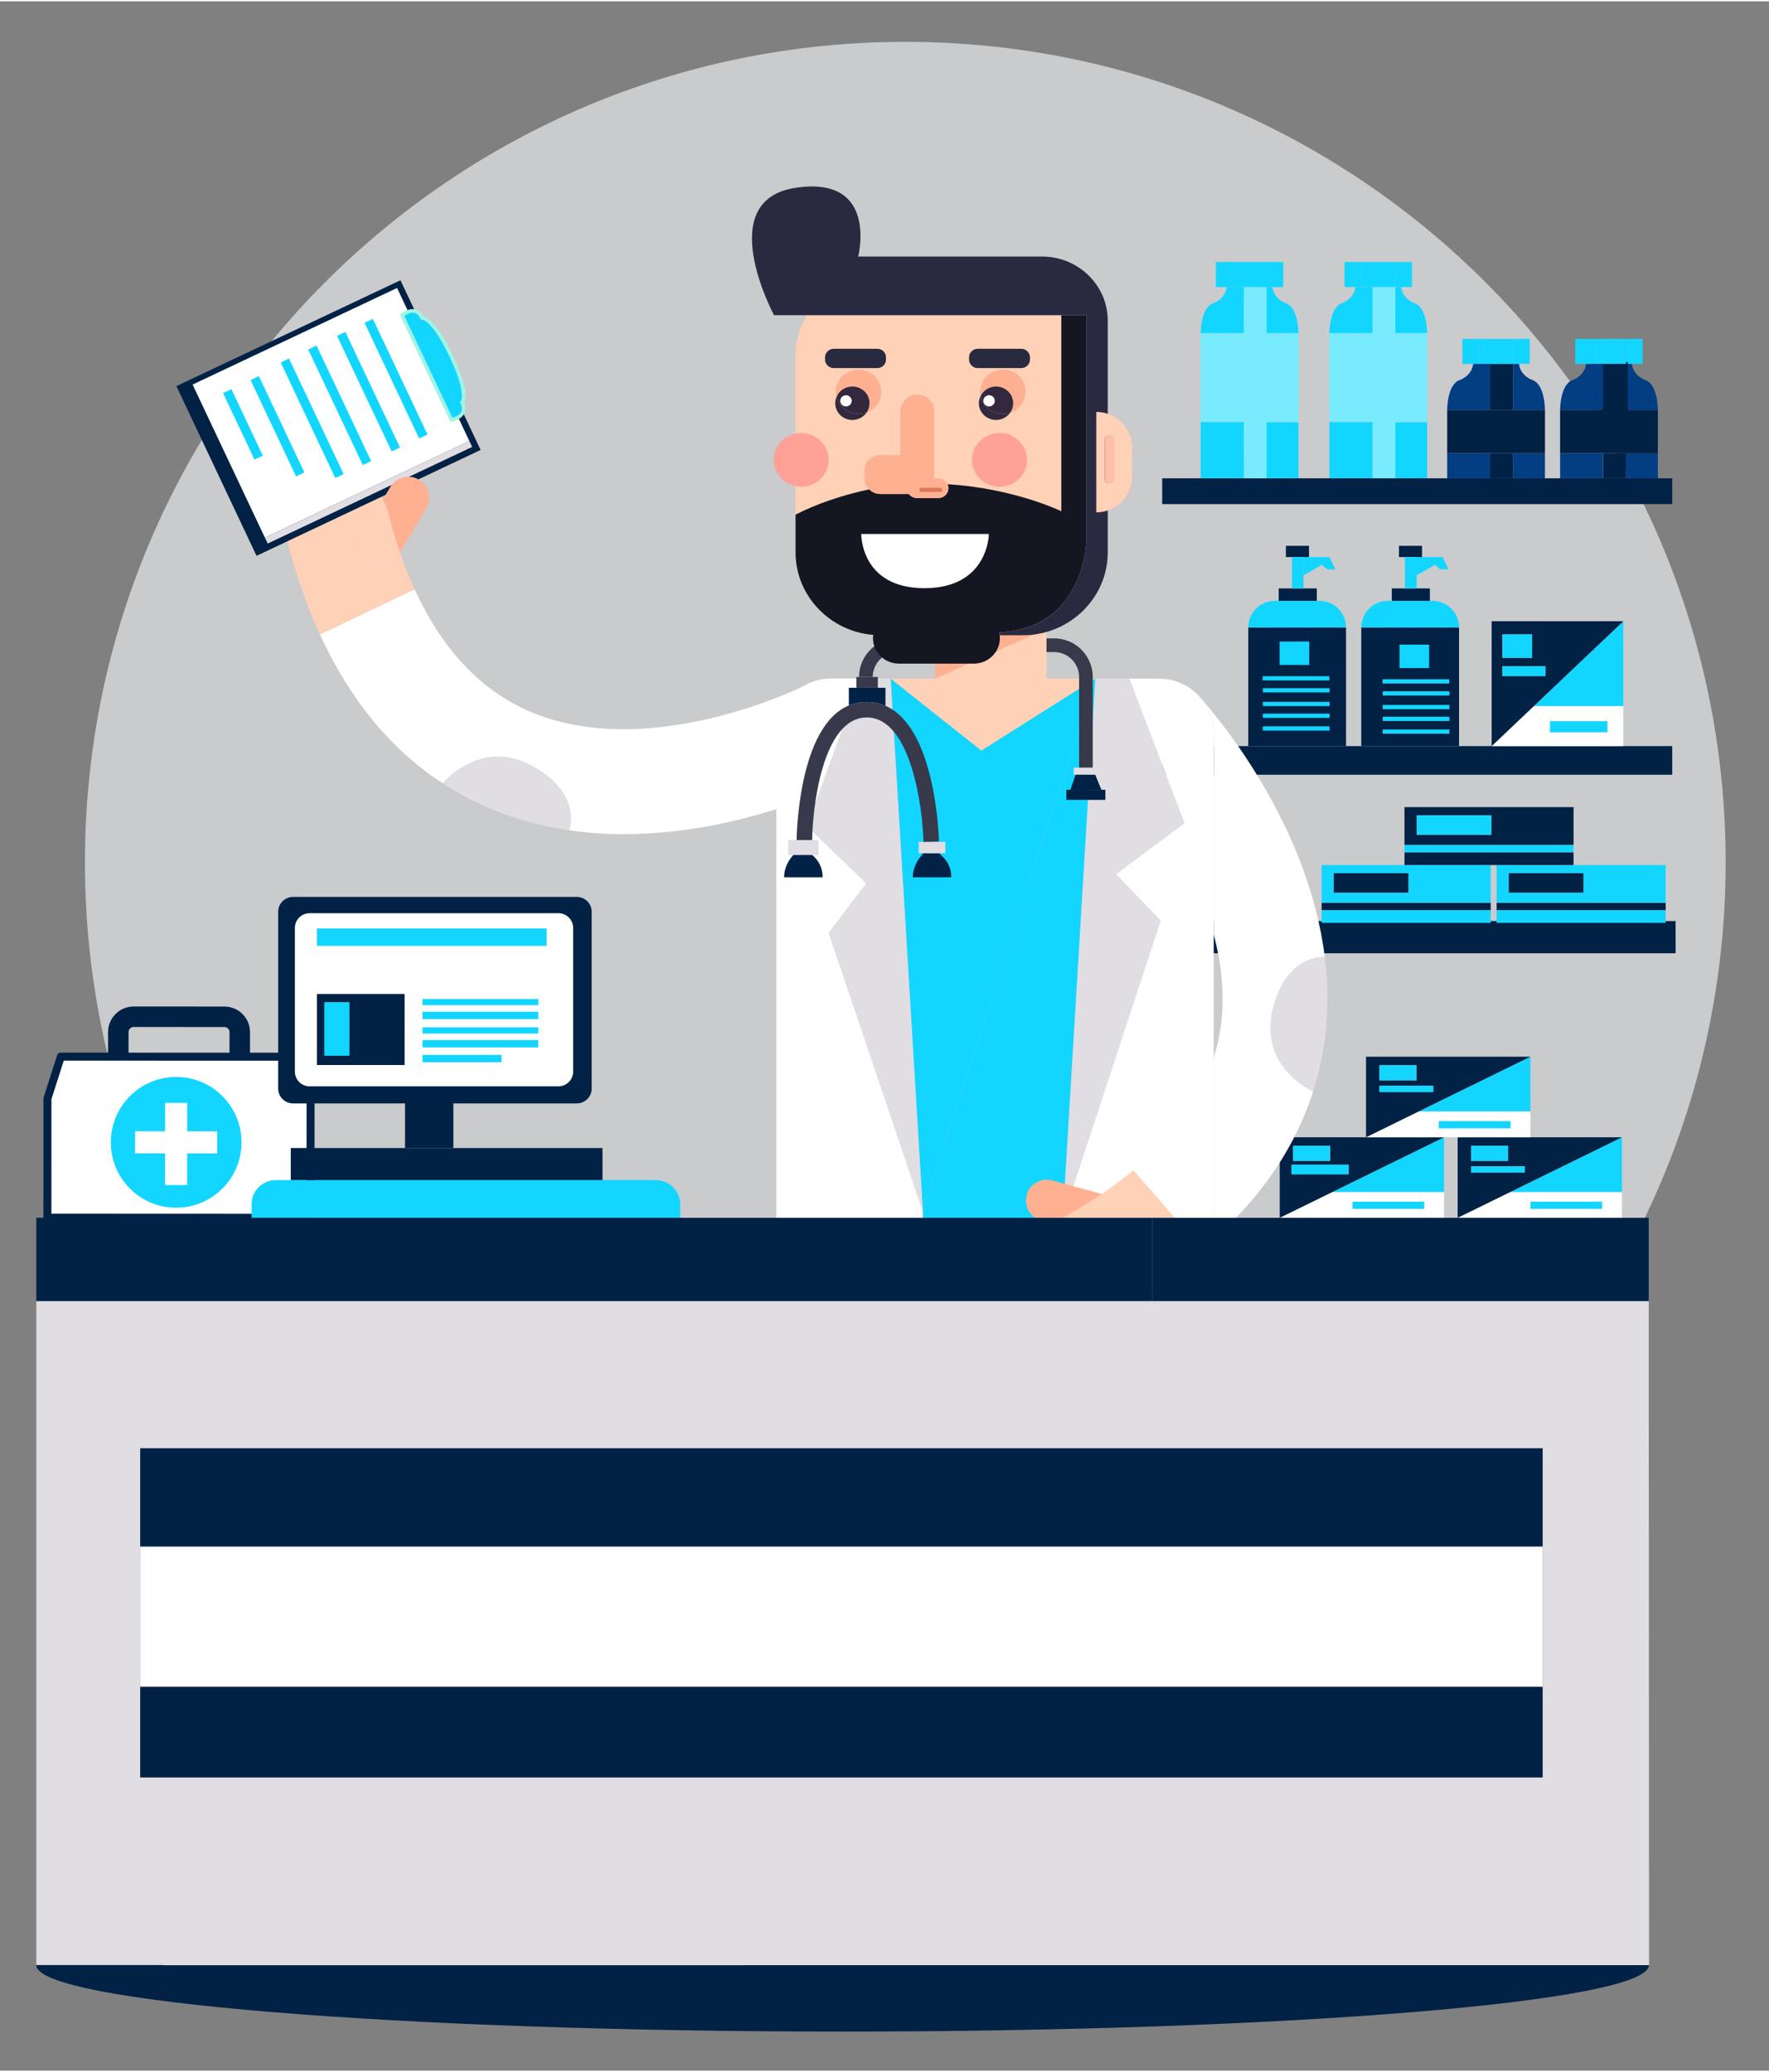 <?xml version="1.0" encoding="UTF-8"?>
<!DOCTYPE svg PUBLIC "-//W3C//DTD SVG 1.1//EN" "http://www.w3.org/Graphics/SVG/1.1/DTD/svg11.dtd">
<!-- Creator: CorelDRAW 2021 (64 Bit) -->
<svg xmlns="http://www.w3.org/2000/svg" xml:space="preserve" width="444px" height="520px" version="1.1" shape-rendering="geometricPrecision" text-rendering="geometricPrecision" image-rendering="optimizeQuality" fill-rule="evenodd" clip-rule="evenodd"
viewBox="0 0 444 519.35"
 xmlns:xlink="http://www.w3.org/1999/xlink"
 xmlns:xodm="http://www.corel.com/coreldraw/odm/2003">
 <rect x="0" y="0" width="444" height="519.35" fill="#808080" stroke="none"/>
 <g id="Camada_x0020_1">
  <g id="_1812853384384">
   <path fill="#CACBCD" fill-rule="nonzero" d="M433.12 216.08c0,113.72 -92.18,205.9 -205.9,205.9 -113.71,0 -205.9,-92.18 -205.9,-205.9 0,-113.72 92.19,-205.9 205.9,-205.9 113.72,0 205.9,92.18 205.9,205.9z"/>
   <g>
    <polygon fill="#012145" fill-rule="nonzero" stroke="#012145" stroke-width="0.9" stroke-miterlimit="22.926" points="292.09,231.29 420.11,231.29 420.11,238.47 292.09,238.47 "/>
    <g>
     <polygon fill="#12D6FF" fill-rule="nonzero" points="374.14,228.09 374.14,231.29 331.71,231.29 331.71,228.09 "/>
     <polygon fill="#012145" fill-rule="nonzero" points="374.14,226.23 374.14,228.09 331.71,228.09 331.71,226.23 "/>
     <path fill="#12D6FF" fill-rule="nonzero" d="M374.14 216.77l0 9.46 -42.43 0 0 -9.46 42.43 0zm-20.65 6.93l0 0 0 -4.88 -18.73 0 0 4.88 18.73 0z"/>
     <polygon fill="#012145" fill-rule="nonzero" points="353.49,218.82 353.49,223.7 334.76,223.7 334.76,218.82 "/>
    </g>
    <g>
     <polygon fill="#12D6FF" fill-rule="nonzero" points="418.07,228.09 418.07,231.29 375.64,231.29 375.64,228.09 "/>
     <polygon fill="#012145" fill-rule="nonzero" points="418.07,226.23 418.07,228.09 375.64,228.09 375.64,226.23 "/>
     <path fill="#12D6FF" fill-rule="nonzero" d="M418.07 216.77l0 9.46 -42.43 0 0 -9.46 42.43 0zm-20.65 6.93l0 0 0 -4.88 -18.73 0 0 4.88 18.73 0z"/>
     <polygon fill="#012145" fill-rule="nonzero" points="397.42,218.82 397.42,223.7 378.69,223.7 378.69,218.82 "/>
    </g>
    <g>
     <polygon fill="#012145" fill-rule="nonzero" points="394.94,213.57 394.94,216.77 352.51,216.77 352.51,213.57 "/>
     <polygon fill="#12D6FF" fill-rule="nonzero" points="394.94,211.7 394.94,213.57 352.51,213.57 352.51,211.7 "/>
     <path fill="#012145" fill-rule="nonzero" d="M394.94 202.24l0 9.46 -42.43 0 0 -9.46 42.43 0zm-20.65 6.93l0 0 0 -4.88 -18.73 0 0 4.88 18.73 0z"/>
     <polygon fill="#12D6FF" fill-rule="nonzero" points="374.29,204.29 374.29,209.17 355.56,209.17 355.56,204.29 "/>
    </g>
   </g>
   <g>
    <path fill="white" fill-rule="nonzero" d="M407.09 298.82l0 6.49 -41.24 0 13.24 -6.49 28 0zm-4.99 4.24l0 0 0 -1.78 -17.97 0 0 1.78 17.97 0z"/>
    <polygon fill="#12D6FF" fill-rule="nonzero" points="407.09,285.1 407.09,298.82 379.09,298.82 "/>
    <path fill="#012145" fill-rule="nonzero" d="M379.09 298.82l-13.24 6.49 0 -20.21 41.24 0 -28 13.72zm3.63 -4.85l0 0 0 -1.57 -13.5 0 0 1.57 13.5 0zm-4.22 -2.95l0 0 0 -3.79 -9.28 0 0 3.79 9.28 0z"/>
    <polygon fill="#12D6FF" fill-rule="nonzero" points="402.1,301.28 402.1,303.06 384.13,303.06 384.13,301.28 "/>
    <polygon fill="#12D6FF" fill-rule="nonzero" points="382.72,292.4 382.72,293.97 369.22,293.97 369.22,292.4 "/>
    <polygon fill="#12D6FF" fill-rule="nonzero" points="378.5,287.23 378.5,291.02 369.22,291.02 369.22,287.23 "/>
   </g>
   <g>
    <path fill="white" fill-rule="nonzero" d="M362.44 298.82l0 6.49 -41.24 0 13.24 -6.49 28 0zm-4.99 4.24l0 0 0 -1.78 -17.97 0 0 1.78 17.97 0z"/>
    <polygon fill="#12D6FF" fill-rule="nonzero" points="362.44,285.1 362.44,298.82 334.44,298.82 "/>
    <path fill="#012145" fill-rule="nonzero" d="M334.44 298.82l-13.24 6.49 0 -20.21 41.24 0 -28 13.72zm3.63 -4.85l0 0 0 -1.57 -13.5 0 0 1.57 13.5 0zm-4.22 -2.95l0 0 0 -3.79 -9.28 0 0 3.79 9.28 0z"/>
    <polygon fill="#12D6FF" fill-rule="nonzero" points="357.45,301.28 357.45,303.06 339.48,303.06 339.48,301.28 "/>
    <polygon fill="#12D6FF" fill-rule="nonzero" stroke="#12D6FF" stroke-width="0.9" stroke-miterlimit="22.926" points="338.07,292.4 338.07,293.97 324.57,293.97 324.57,292.4 "/>
    <polygon fill="#12D6FF" fill-rule="nonzero" points="333.85,287.23 333.85,291.02 324.57,291.02 324.57,287.23 "/>
   </g>
   <g>
    <path fill="white" fill-rule="nonzero" d="M384.1 278.6l0 6.5 -41.24 0 13.24 -6.5 28 0zm-4.99 4.24l0 0 0 -1.78 -17.97 0 0 1.78 17.97 0z"/>
    <polygon fill="#12D6FF" fill-rule="nonzero" points="384.1,264.88 384.1,278.6 356.1,278.6 "/>
    <path fill="#012145" fill-rule="nonzero" d="M356.1 278.6l-13.24 6.5 0 -20.22 41.24 0 -28 13.72zm3.63 -4.85l0 0 0 -1.57 -13.5 0 0 1.57 13.5 0zm-4.22 -2.94l0 0 0 -3.79 -9.28 0 0 3.79 9.28 0z"/>
    <polygon fill="#12D6FF" fill-rule="nonzero" points="379.11,281.06 379.11,282.84 361.14,282.84 361.14,281.06 "/>
    <polygon fill="#12D6FF" fill-rule="nonzero" points="359.73,272.18 359.73,273.75 346.23,273.75 346.23,272.18 "/>
    <polygon fill="#12D6FF" fill-rule="nonzero" points="355.51,267.02 355.51,270.81 346.23,270.81 346.23,267.02 "/>
   </g>
   <polygon fill="white" fill-rule="nonzero" stroke="#012145" stroke-width="2" stroke-linecap="round" stroke-linejoin="round" stroke-miterlimit="22.926" points="77.93,305.31 77.95,275.4 74.59,264.88 15.28,264.86 11.91,275.37 11.9,305.28 "/>
   <path fill="#12D6FF" fill-rule="nonzero" d="M60.62 286.37c0,9.06 -7.34,16.41 -16.41,16.41 -9.06,0 -16.4,-7.35 -16.4,-16.41 0,-9.06 7.34,-16.41 16.4,-16.41 9.07,0 16.41,7.35 16.41,16.41z"/>
   <path fill="#012145" fill-rule="nonzero" d="M62.74 264.88l-5.14 -0.01 0.01 -6.16c0,-0.71 -0.58,-1.28 -1.29,-1.28l-22.77 -0.01c-0.71,-0.01 -1.29,0.57 -1.29,1.28l0 6.16 -5.14 0 0 -6.16c0.01,-3.55 2.89,-6.43 6.43,-6.42l22.78 0.01c3.54,0 6.42,2.88 6.42,6.42l-0.01 6.17z"/>
   <polygon fill="white" fill-rule="nonzero" points="46.97,297.09 41.43,297.09 41.44,276.47 46.98,276.47 "/>
   <polygon fill="white" fill-rule="nonzero" points="54.51,283.61 54.51,289.14 33.89,289.13 33.9,283.59 "/>
   <g>
    <path fill="#12D6FF" fill-rule="nonzero" d="M170.72 305.31l-107.58 0 0 -3.38c0,-3.36 2.72,-6.09 6.09,-6.09l95.4 0c3.36,0 6.09,2.73 6.09,6.09l0 3.38z"/>
    <polygon fill="#012145" fill-rule="nonzero" points="151.22,295.84 72.98,295.84 72.98,287.8 151.22,287.8 "/>
    <polygon fill="#012145" fill-rule="nonzero" points="113.79,287.8 101.66,287.8 101.66,261.3 113.79,261.3 "/>
    <path fill="#012145" fill-rule="nonzero" d="M144.78 276.6l-71.24 0c-2.06,0 -3.72,-1.67 -3.72,-3.72l0 -44.38c0,-2.05 1.66,-3.72 3.72,-3.72l71.24 0c2.05,0 3.72,1.67 3.72,3.72l0 44.38c0,2.05 -1.67,3.72 -3.72,3.72z"/>
    <path fill="white" fill-rule="nonzero" d="M140.14 272.32l-62.42 0c-2.05,0 -3.71,-1.67 -3.71,-3.72l0 -36.02c0,-2.06 1.66,-3.72 3.71,-3.72l62.42 0c2.05,0 3.72,1.66 3.72,3.72l0 36.02c0,2.05 -1.67,3.72 -3.72,3.72z"/>
    <polygon fill="#012145" fill-rule="nonzero" points="101.55,266.96 79.54,266.96 79.54,249.13 101.55,249.13 "/>
    <polygon fill="#12D6FF" fill-rule="nonzero" points="137.2,237.06 79.54,237.06 79.54,232.7 137.2,232.7 "/>
    <polygon fill="#12D6FF" fill-rule="nonzero" points="87.71,264.64 81.4,264.64 81.4,251.18 87.71,251.18 "/>
    <polygon fill="#12D6FF" fill-rule="nonzero" points="135.11,251.95 106.05,251.95 106.05,250.39 135.11,250.39 "/>
    <polygon fill="#12D6FF" fill-rule="nonzero" points="135.11,255.44 106.05,255.44 106.05,253.59 135.11,253.59 "/>
    <polygon fill="#12D6FF" fill-rule="nonzero" points="135.11,259.06 106.05,259.06 106.05,257.5 135.11,257.5 "/>
    <polygon fill="#12D6FF" fill-rule="nonzero" points="135.11,262.55 106.05,262.55 106.05,260.7 135.11,260.7 "/>
    <polygon fill="#12D6FF" fill-rule="nonzero" points="125.87,266.26 106.05,266.26 106.05,264.42 125.87,264.42 "/>
   </g>
   <polygon fill="#033E82" fill-rule="nonzero" points="387.77,113.46 387.77,119.72 379.76,119.72 379.76,113.46 "/>
   <polygon fill="#012145" fill-rule="nonzero" points="387.77,102.55 387.77,113.46 379.76,113.46 374.03,113.46 363.23,113.46 363.23,102.55 374.03,102.55 379.76,102.55 "/>
   <path fill="#033E82" fill-rule="nonzero" d="M387.77 102.55l-8.01 0 0 -11.55 1.5 0c0,0 0.03,2.79 3.48,4.11 3.02,1.18 3.03,7.35 3.03,7.44z"/>
   <polygon fill="#12D6FF" fill-rule="nonzero" points="383.95,84.73 383.95,91 381.26,91 379.76,91 379.76,84.73 "/>
   <polygon fill="#012145" fill-rule="nonzero" points="379.76,113.46 379.76,119.72 374.03,119.72 374.03,113.46 "/>
   <polygon fill="#012145" fill-rule="nonzero" points="379.76,91 379.76,102.55 374.03,102.55 374.03,91 "/>
   <polygon fill="#12D6FF" fill-rule="nonzero" points="379.76,84.73 379.76,91 374.03,91 371.22,91 371.22,84.73 "/>
   <polygon fill="#033E82" fill-rule="nonzero" points="374.03,113.46 374.03,119.72 363.23,119.72 363.23,113.46 "/>
   <path fill="#033E82" fill-rule="nonzero" d="M374.03 91l0 11.55 -10.8 0c0,-0.18 0.02,-6.27 3.02,-7.44 3.44,-1.32 3.49,-4.11 3.49,-4.11l1.48 0 2.81 0z"/>
   <polygon fill="#12D6FF" fill-rule="nonzero" points="371.22,84.73 371.22,91 369.74,91 367.04,91 367.04,84.73 "/>
   <polygon fill="#12D6FF" fill-rule="nonzero" points="358.2,105.62 358.2,119.72 350.2,119.72 350.2,105.62 "/>
   <polygon fill="#78EBFF" fill-rule="nonzero" points="358.2,83.26 358.2,105.62 350.2,105.62 344.48,105.62 333.66,105.62 333.66,83.26 344.48,83.26 350.2,83.26 "/>
   <path fill="#12D6FF" fill-rule="nonzero" d="M358.2 83.26l-8 0 0 -11.55 1.5 0c0,0 0.04,2.79 3.48,4.12 3.01,1.17 3.02,7.34 3.02,7.43z"/>
   <polygon fill="#12D6FF" fill-rule="nonzero" points="354.39,65.44 354.39,71.71 351.7,71.71 350.2,71.71 350.2,65.44 "/>
   <polygon fill="#78EBFF" fill-rule="nonzero" points="350.2,105.62 350.2,119.72 344.48,119.72 344.48,105.62 "/>
   <polygon fill="#78EBFF" fill-rule="nonzero" points="350.2,71.71 350.2,124.32 344.48,124.32 344.48,71.71 "/>
   <polygon fill="#12D6FF" fill-rule="nonzero" points="350.2,65.44 350.2,71.71 344.48,71.71 341.67,71.71 341.67,65.44 "/>
   <polygon fill="#12D6FF" fill-rule="nonzero" points="344.48,105.62 344.48,119.72 333.66,119.72 333.66,105.62 "/>
   <path fill="#12D6FF" fill-rule="nonzero" d="M344.48 71.71l0 11.55 -10.82 0c0,-0.09 0.02,-6.26 3.02,-7.43 3.45,-1.33 3.49,-4.12 3.49,-4.12l1.5 0 2.81 0z"/>
   <polygon fill="#12D6FF" fill-rule="nonzero" points="341.67,65.44 341.67,71.71 340.17,71.71 337.47,71.71 337.47,65.44 "/>
   <polygon fill="#012145" fill-rule="nonzero" points="291.7,119.72 419.71,119.72 419.71,126.19 291.7,126.19 "/>
   <polygon fill="#033E82" fill-rule="nonzero" points="416.11,113.46 416.11,119.72 408.1,119.72 408.1,113.46 "/>
   <polygon fill="#012145" fill-rule="nonzero" points="416.11,102.55 416.11,113.46 408.1,113.46 402.37,113.46 391.57,113.46 391.57,102.55 402.37,102.55 408.1,102.55 "/>
   <path fill="#033E82" fill-rule="nonzero" d="M416.11 102.55l-8.01 0 0 -11.55 1.5 0c0,0 0.04,2.79 3.48,4.11 3.02,1.18 3.03,7.35 3.03,7.44z"/>
   <polygon fill="#12D6FF" fill-rule="nonzero" points="412.29,84.73 412.29,91 409.6,91 408.1,91 408.1,84.73 "/>
   <polygon fill="#012145" fill-rule="nonzero" points="408.1,113.46 408.1,119.72 402.37,119.72 402.37,113.46 "/>
   <polygon fill="#012145" fill-rule="nonzero" stroke="#012145" stroke-width="0.9" stroke-miterlimit="22.926" points="408.1,91 408.1,102.55 402.37,102.55 402.37,91 "/>
   <polygon fill="#12D6FF" fill-rule="nonzero" points="408.1,84.73 408.1,91 402.37,91 399.57,91 399.57,84.73 "/>
   <polygon fill="#033E82" fill-rule="nonzero" points="402.37,113.46 402.37,119.72 391.57,119.72 391.57,113.46 "/>
   <path fill="#033E82" fill-rule="nonzero" d="M402.37 91l0 11.55 -10.8 0c0,-0.18 0.03,-6.27 3.02,-7.44 3.45,-1.32 3.49,-4.11 3.49,-4.11l1.49 0 2.8 0z"/>
   <polygon fill="#12D6FF" fill-rule="nonzero" points="399.57,84.73 399.57,91 398.08,91 395.38,91 395.38,84.73 "/>
   <polygon fill="#12D6FF" fill-rule="nonzero" points="325.9,105.62 325.9,119.72 317.89,119.72 317.89,105.62 "/>
   <polygon fill="#78EBFF" fill-rule="nonzero" points="325.9,83.26 325.9,105.62 317.89,105.62 312.17,105.62 301.36,105.62 301.36,83.26 312.17,83.26 317.89,83.26 "/>
   <path fill="#12D6FF" fill-rule="nonzero" d="M325.9 83.26l-8.01 0 0 -11.55 1.5 0c0,0 0.05,2.79 3.49,4.12 3.01,1.17 3.02,7.34 3.02,7.43z"/>
   <polygon fill="#12D6FF" fill-rule="nonzero" points="322.09,65.44 322.09,71.71 319.39,71.71 317.89,71.71 317.89,65.44 "/>
   <polygon fill="#78EBFF" fill-rule="nonzero" points="317.89,105.62 317.89,119.72 312.17,119.72 312.17,105.62 "/>
   <polygon fill="#78EBFF" fill-rule="nonzero" points="317.89,71.71 317.89,114.2 312.17,114.2 312.17,71.71 "/>
   <polygon fill="#12D6FF" fill-rule="nonzero" points="317.89,65.44 317.89,71.71 312.17,71.71 309.37,71.71 309.37,65.44 "/>
   <polygon fill="#12D6FF" fill-rule="nonzero" points="312.17,105.62 312.17,119.72 301.36,119.72 301.36,105.62 "/>
   <path fill="#12D6FF" fill-rule="nonzero" d="M312.17 71.71l0 11.55 -10.81 0c0,-0.09 0.01,-6.26 3.02,-7.43 3.45,-1.33 3.49,-4.12 3.49,-4.12l1.5 0 2.8 0z"/>
   <polygon fill="#12D6FF" fill-rule="nonzero" points="309.37,65.44 309.37,71.71 307.87,71.71 305.17,71.71 305.17,65.44 "/>
   <polygon fill="#012145" fill-rule="nonzero" points="337.84,157.14 337.84,186.93 313.3,186.93 313.3,157.14 "/>
   <path fill="#12D6FF" fill-rule="nonzero" d="M337.84 157.14l-24.54 0c0,-3.68 2.98,-6.67 6.67,-6.67l0.97 0 9.56 0 0.67 0c3.68,0 6.67,2.99 6.67,6.67z"/>
   <polygon fill="#12D6FF" fill-rule="nonzero" points="333.69,139.48 335.17,142.56 333.12,142.56 331.81,141.41 327.33,143.98 327.18,143.98 327.18,139.48 328.54,139.48 "/>
   <polygon fill="#012145" fill-rule="nonzero" points="330.5,147.35 330.5,150.47 320.94,150.47 320.94,147.35 324.26,147.35 327.18,147.35 "/>
   <polygon fill="#012145" fill-rule="nonzero" points="328.54,136.66 328.54,139.48 327.18,139.48 324.26,139.48 322.75,139.48 322.75,136.66 "/>
   <polygon fill="#12D6FF" fill-rule="nonzero" points="327.18,143.98 327.18,147.35 324.26,147.35 324.26,139.48 327.18,139.48 "/>
   <polygon fill="#012145" fill-rule="nonzero" points="291.7,186.93 419.71,186.93 419.71,194.11 291.7,194.11 "/>
   <polygon fill="#012145" fill-rule="nonzero" points="366.21,157.14 366.21,186.93 341.67,186.93 341.67,157.14 "/>
   <path fill="#12D6FF" fill-rule="nonzero" d="M366.21 157.14l-24.54 0c0,-3.68 2.99,-6.67 6.67,-6.67l0.98 0 9.56 0 0.66 0c3.69,0 6.67,2.99 6.67,6.67z"/>
   <polygon fill="#12D6FF" fill-rule="nonzero" points="362.07,139.48 363.55,142.56 361.5,142.56 360.18,141.41 355.71,143.98 355.56,143.98 355.56,139.48 356.91,139.48 "/>
   <polygon fill="#012145" fill-rule="nonzero" points="358.88,147.35 358.88,150.47 349.32,150.47 349.32,147.35 352.63,147.35 355.56,147.35 "/>
   <polygon fill="#012145" fill-rule="nonzero" points="356.91,136.66 356.91,139.48 355.56,139.48 352.63,139.48 351.12,139.48 351.12,136.66 "/>
   <polygon fill="#12D6FF" fill-rule="nonzero" points="355.56,143.98 355.56,147.35 352.63,147.35 352.63,139.48 355.56,139.48 "/>
   <path fill="white" fill-rule="nonzero" d="M407.44 176.86l0 10.07 -33.05 0 10.61 -10.07 22.44 0zm-4 6.58l0 0 0 -2.76 -14.4 0 0 2.76 14.4 0z"/>
   <polygon fill="#12D6FF" fill-rule="nonzero" points="407.44,155.58 407.44,176.86 385,176.86 "/>
   <path fill="#012145" fill-rule="nonzero" d="M385 176.86l-10.61 10.07 0 -31.35 33.05 0 -22.44 21.28zm2.91 -7.52l0 0 0 -2.44 -10.82 0 0 2.44 10.82 0zm-3.38 -4.57l0 0 0 -5.87 -7.44 0 0 5.87 7.44 0z"/>
   <polygon fill="#12D6FF" fill-rule="nonzero" points="403.44,180.68 403.44,183.44 389.04,183.44 389.04,180.68 "/>
   <polygon fill="#12D6FF" fill-rule="nonzero" points="387.91,166.9 387.91,169.34 377.09,169.34 377.09,166.9 "/>
   <polygon fill="#12D6FF" fill-rule="nonzero" points="384.53,158.9 384.53,164.77 377.09,164.77 377.09,158.9 "/>
   <g>
    <path fill="white" fill-rule="nonzero" d="M214.66 194.85c-1.71,0.88 -35.92,18.43 -71.8,13.2 0,0 3.48,-9.32 -9.54,-16.25 -12.91,-6.86 -22.18,4.48 -22.18,4.48 -13.01,-8.46 -23.32,-20.97 -30.85,-37.38l23.77 -11.34c6.76,14.82 16.21,25 28.23,30.38 30.34,13.57 69.8,-6.22 70.18,-6.43 6.45,-3.36 14.4,-0.86 17.76,5.58 3.36,6.45 0.87,14.39 -5.57,17.76z"/>
    <path fill="#E0DDE3" fill-rule="nonzero" d="M133.32 191.8c13.02,6.93 9.54,16.25 9.54,16.25 -7.12,-1.03 -14.31,-2.96 -21.31,-6.09 -3.65,-1.63 -7.12,-3.53 -10.41,-5.68 0,0 9.27,-11.34 22.18,-4.48z"/>
    <path fill="#FFD1B6" fill-rule="nonzero" d="M104.06 147.56l-23.77 11.34c-3.34,-7.26 -6.12,-15.29 -8.35,-24.07 -1.79,-7.04 2.47,-14.2 9.51,-15.99 5.85,-1.49 11.79,1.2 14.65,6.2l-5.59 9.4c-0.73,1.24 -0.9,2.67 -0.57,3.97 0.33,1.3 1.16,2.47 2.39,3.21 2.48,1.47 5.71,0.65 7.18,-1.83l0.88 -1.48c1.12,3.27 2.34,6.34 3.67,9.25z"/>
    <path fill="#FFD1B6" fill-rule="nonzero" d="M99.51 139.79c-1.47,2.48 -4.7,3.3 -7.18,1.83 -1.23,-0.74 -2.06,-1.91 -2.39,-3.21 -0.33,-1.3 -0.16,-2.73 0.57,-3.97l5.59 -9.4c0.58,1.01 1.04,2.12 1.34,3.31 0.88,3.48 1.87,6.81 2.95,9.96l-0.88 1.48z"/>
    <g>
     <polygon fill="#012145" fill-rule="nonzero" points="64.39,139.17 44.27,96.58 100.51,70.01 120.63,112.6 "/>
     <polygon fill="white" fill-rule="nonzero" points="66.48,134.6 48.34,96.19 99.66,71.95 117.81,110.36 "/>
     <polygon fill="#E0DDE3" fill-rule="nonzero" points="67.19,136.09 66.48,134.6 117.81,110.36 118.51,111.84 "/>
     <polygon fill="#12D6FF" fill-rule="nonzero" points="105.2,109.71 91.5,80.69 93.59,79.71 107.3,108.72 "/>
     <polygon fill="#12D6FF" fill-rule="nonzero" points="98.3,112.97 84.6,83.96 86.69,82.97 100.39,111.98 "/>
     <polygon fill="#12D6FF" fill-rule="nonzero" points="91.06,116.39 77.35,87.38 79.45,86.39 93.15,115.4 "/>
     <polygon fill="#12D6FF" fill-rule="nonzero" points="84.15,119.65 70.45,90.64 72.54,89.65 86.25,118.66 "/>
     <polygon fill="#12D6FF" fill-rule="nonzero" points="74.31,119.24 62.89,95.07 64.98,94.08 76.4,118.25 "/>
     <polygon fill="#12D6FF" fill-rule="nonzero" points="63.87,115.02 55.99,98.33 58.08,97.34 65.96,114.03 "/>
     <path fill="#12D6FF" fill-rule="nonzero" stroke="#A2F3E4" stroke-width="0.9" stroke-miterlimit="22.926" d="M113.3 105.04l-12.39 -26.23c0,0 3.37,-2.91 5.07,0.67 0,0 2.64,-0.26 7.27,9.54 4.63,9.79 2.75,11.67 2.75,11.67 1.69,3.59 -2.7,4.35 -2.7,4.35z"/>
    </g>
    <path fill="#FFB090" fill-rule="nonzero" d="M106.98 127.24l-6.59 11.07c-1.08,-3.15 -2.07,-6.48 -2.95,-9.96 -0.3,-1.19 -0.76,-2.3 -1.34,-3.31l1.88 -3.17c1.47,-2.47 4.7,-3.29 7.17,-1.82 1.24,0.74 2.07,1.91 2.4,3.22 0.33,1.3 0.16,2.73 -0.57,3.97z"/>
   </g>
   <path fill="white" fill-rule="nonzero" d="M319.38 253.39c-3.19,14.27 10.2,20.19 10.2,20.19 -4.7,14.8 -14.03,28.06 -27.86,39.67l-6.86 -7.93 9.77 0 0 -40.18c0.73,-2.32 1.28,-4.68 1.65,-7.08 1.25,-8.11 0.38,-16.22 -1.65,-23.84l0 -50.51c0,-3.18 -1.1,-6.12 -2.93,-8.46 5.01,5.7 26.75,32.02 30.81,64.63 0,0 -9.92,-0.88 -13.13,13.51z"/>
   <path fill="white" fill-rule="nonzero" d="M304.63 183.71l0 121.61 -37.89 0 2.62 -7.95 21.94 -66.68 -11.25 -11.63 13.56 -10.09 3.64 -2.71 -13.07 -34.31 -0.76 -1.97 7.48 0c3.31,0 6.35,1.18 8.72,3.14 0.16,0.13 0.31,0.27 0.46,0.41 0.08,0.05 0.16,0.13 0.23,0.21 0.5,0.46 0.96,0.96 1.37,1.49 0.01,0.01 0.01,0.01 0.02,0.02 1.83,2.34 2.93,5.28 2.93,8.46z"/>
   <polygon fill="#E0DDE3" fill-rule="nonzero" points="283.42,169.97 297.26,206.25 280.05,219.05 291.31,230.69 266.74,305.31 274.89,169.97 "/>
   <polygon fill="#12D6FF" fill-rule="nonzero" points="274.89,169.97 266.74,305.31 231.62,305.31 231.62,303.63 "/>
   <polygon fill="#12D6FF" fill-rule="nonzero" points="274.89,169.97 231.62,303.63 223.53,169.97 246.31,188.03 "/>
   <polygon fill="#FFD1B6" fill-rule="nonzero" points="274.89,169.97 246.31,188.03 223.53,169.97 234.75,169.97 262.67,169.97 "/>
   <polygon fill="#FFD1B6" fill-rule="nonzero" points="262.67,157.48 262.67,169.97 234.75,169.97 "/>
   <path fill="#FFB090" fill-rule="nonzero" d="M262.67 157.48l-27.92 12.49 0 -6.22 2.27 0c1.73,0 3.3,-0.7 4.43,-1.84 1.14,-1.13 1.84,-2.7 1.84,-4.43l19.38 0z"/>
   <path fill="white" fill-rule="nonzero" d="M231.62 303.63l0 1.68 -36.76 0 0 -121.61c0,-7.55 6.18,-13.73 13.73,-13.73l7.32 0 -13.33 37.06 14.89 14.35 -9.46 12.42 23.61 69.83z"/>
   <polygon fill="#E0DDE3" fill-rule="nonzero" points="223.53,169.97 231.62,303.63 208.01,233.8 217.47,221.38 202.58,207.03 215.91,169.97 "/>
   <g>
    <path fill="#012145" fill-rule="nonzero" d="M235.92 214.07c3.12,2.42 2.83,5.78 2.83,5.78l-9.65 0c0,-3.45 2.49,-5.78 2.49,-5.78l0 -0.26 4.33 0 0 0.26z"/>
    <polygon fill="#E0DDE3" fill-rule="nonzero" points="237.27,210.96 237.27,213.81 235.92,213.81 231.59,213.81 230.58,213.81 230.58,210.96 231.78,210.96 "/>
    <path fill="#383A4C" fill-rule="nonzero" d="M235.67 210.86l-3.89 0.1c-0.21,-8.69 -3.16,-31.22 -14.23,-31.22 -11.06,0 -13.66,22.51 -13.72,31.19l-3.9 -0.03c0.01,-1.29 0.38,-28.88 13.12,-34.18 1.35,-0.57 2.85,-0.88 4.5,-0.88 1.71,0 3.26,0.33 4.66,0.95 12.64,5.44 13.43,32.8 13.46,34.07z"/>
    <path fill="#012145" fill-rule="nonzero" d="M222.24 172.29l0 4.43 -0.03 0.07c-1.4,-0.62 -2.95,-0.95 -4.66,-0.95 -1.65,0 -3.15,0.31 -4.5,0.88l0 -4.43 1.89 0 5.39 0 1.91 0z"/>
    <polygon fill="#383A4C" fill-rule="nonzero" points="220.33,169.58 220.33,172.29 214.94,172.29 214.94,169.58 "/>
    <path fill="#012145" fill-rule="nonzero" d="M203.63 214.07c3.12,2.42 2.83,5.78 2.83,5.78l-9.66 0c0,-3.45 2.49,-5.78 2.49,-5.78l0 -0.26 4.34 0 0 0.26z"/>
    <polygon fill="#E0DDE3" fill-rule="nonzero" stroke="#E0DDE3" stroke-width="0.9" stroke-miterlimit="22.926" points="204.98,210.96 204.98,213.81 203.63,213.81 199.29,213.81 198.28,213.81 198.28,210.96 "/>
   </g>
   <g>
    <path fill="#383A4C" fill-rule="nonzero" d="M262.67 159.89l1.92 0c5.34,0 9.68,4.35 9.68,9.69l0 22.76 -3.43 0 0 -22.76c0,-3.45 -2.81,-6.25 -6.25,-6.25l-1.92 0 0 -3.44z"/>
    <g>
     <path fill="#383A4C" fill-rule="nonzero" d="M227.22 159.9l0 3.43 -1.92 0c-3.44,0 -6.25,2.8 -6.25,6.24l-3.43 0c0,-5.33 4.35,-9.67 9.68,-9.67l1.92 0z"/>
    </g>
   </g>
   <g>
    <polygon fill="#E0DDE3" fill-rule="nonzero" points="275.66,194.11 269.49,194.11 269.49,192.34 275.66,192.34 "/>
    <polygon fill="#012145" fill-rule="nonzero" points="269.96,194.11 268.65,197.89 276.44,197.89 274.89,194.11 "/>
    <polygon fill="#012145" fill-rule="nonzero" points="277.44,197.89 267.64,197.89 267.64,200.42 277.44,200.42 "/>
   </g>
   <path fill="white" fill-rule="nonzero" d="M304.63 265.14l0 40.18 -9.77 0 -10.38 -11.98c10.2,-8.52 16.94,-17.95 20.15,-28.2z"/>
   <path fill="#E0DDE3" fill-rule="nonzero" d="M332.29 262.04c-0.6,3.96 -1.51,7.8 -2.71,11.54 0,0 -13.39,-5.92 -10.2,-20.19 3.21,-14.39 13.13,-13.51 13.13,-13.51 0.89,7.14 0.94,14.57 -0.22,22.16z"/>
   <path fill="#FFD1B6" fill-rule="nonzero" d="M301.72 313.25c-6.1,5.15 -13.11,9.96 -20.98,14.45 -6.31,3.59 -14.34,1.38 -17.95,-4.93 -2.98,-5.26 -1.97,-11.7 2.1,-15.78l10.54 2.89c1.39,0.39 2.81,0.18 3.99,-0.5 1.16,-0.65 2.07,-1.76 2.44,-3.16 0.08,-0.29 0.14,-0.59 0.16,-0.9 0.24,-2.47 -1.33,-4.84 -3.82,-5.53l-1.67 -0.45c2.86,-1.95 5.51,-3.94 7.95,-6l10.38 11.98 6.86 7.93z"/>
   <path fill="#FFD1B6" fill-rule="nonzero" d="M278.21 299.79c2.77,0.77 4.42,3.66 3.66,6.44 -0.38,1.38 -1.29,2.49 -2.46,3.16 -1.17,0.66 -2.59,0.88 -3.97,0.5l-10.55 -2.9c0.82,-0.82 1.77,-1.56 2.83,-2.16 3.12,-1.78 6.07,-3.62 8.82,-5.49l1.67 0.45z"/>
   <path fill="#FFB090" fill-rule="nonzero" d="M264.12 295.93l12.42 3.41c-2.75,1.87 -5.7,3.71 -8.82,5.49 -1.06,0.6 -2.01,1.34 -2.83,2.16l-3.55 -0.96c-2.78,-0.77 -4.43,-3.66 -3.66,-6.44 0.38,-1.39 1.28,-2.5 2.46,-3.16 1.17,-0.67 2.59,-0.89 3.98,-0.5z"/>
   <g>
    <path fill="#FFD1B6" fill-rule="nonzero" d="M216.27 122.89c0.32,-0.08 0.65,-0.14 0.97,-0.21l0 -0.01c-0.32,0.07 -0.65,0.13 -0.97,0.22z"/>
    <path fill="#FFD1B6" fill-rule="nonzero" d="M202.48 78.79c-1.79,3.04 -2.81,6.54 -2.81,10.26l0 39.78c0.5,-0.25 1,-0.51 1.52,-0.73 0.25,-0.13 0.5,-0.24 0.75,-0.36l0.01 0c4.84,-2.24 9.65,-3.82 14.32,-4.85 0.32,-0.09 0.65,-0.15 0.97,-0.22 -0.17,-0.44 -0.27,-0.9 -0.27,-1.4l0 -3.46c0,-2.16 1.81,-3.93 4.03,-3.93l5.01 0 0 -11.04c0,-0.7 0.19,-1.36 0.51,-1.95 0.2,-0.34 0.45,-0.68 0.72,-0.95 0.77,-0.76 1.83,-1.22 3.01,-1.22 2.33,0 4.21,1.87 4.21,4.12l0 16.91 1.05 0c1.03,0 1.91,0.59 2.29,1.47 16.72,0.98 28.58,6.77 28.58,6.77l0 -49.2 -63.9 0zm4.59 10.57l0 0c0,-1.18 0.99,-2.14 2.2,-2.14l10.92 0c1.2,0 2.17,0.96 2.17,2.14l0 0.56c0,1.17 -0.97,2.13 -2.17,2.13l-10.92 0c-1.21,0 -2.2,-0.96 -2.2,-2.13l0 -0.56zm10.47 13.8l0 0c-0.76,1.15 -2.1,1.91 -3.61,1.91 -1.19,0 -2.27,-0.46 -3.04,-1.23 -0.78,-0.75 -1.26,-1.81 -1.26,-2.96 0,-0.57 0.11,-1.1 0.34,-1.59 -0.11,-0.41 -0.16,-0.85 -0.16,-1.3 0,-3.06 2.54,-5.54 5.68,-5.54 3.14,0 5.69,2.48 5.69,5.54 0,1.04 -0.29,2 -0.79,2.83 -0.65,1.07 -1.66,1.9 -2.85,2.34zm36 0.08l0 0c-0.77,1.1 -2.05,1.83 -3.54,1.83 -2.4,0 -4.31,-1.87 -4.31,-4.19 0,-0.66 0.15,-1.27 0.44,-1.82 -0.08,-0.34 -0.11,-0.7 -0.11,-1.07 0,-3.06 2.54,-5.54 5.68,-5.54 3.13,0 5.69,2.48 5.69,5.54 0,2.44 -1.61,4.51 -3.85,5.25zm4.97 -13.32l0 0c0,1.17 -0.98,2.13 -2.17,2.13l-10.94 0c-1.19,0 -2.18,-0.96 -2.18,-2.13l0 -0.56c0,-1.18 0.99,-2.14 2.18,-2.14l10.94 0c1.19,0 2.17,0.96 2.17,2.14l0 0.56z"/>
    <path fill="#292A3F" fill-rule="nonzero" d="M207.08 89.35l0 0.56c0,1.18 0.98,2.14 2.19,2.14l10.93 0c1.2,0 2.17,-0.96 2.17,-2.14l0 -0.56c0,-1.17 -0.97,-2.14 -2.17,-2.14l-10.93 0c-1.21,0 -2.19,0.97 -2.19,2.14z"/>
    <path fill="#33283D" fill-rule="nonzero" d="M209.97 99.29c-0.22,0.49 -0.33,1.02 -0.33,1.58 0,2.32 1.92,4.2 4.29,4.2 1.52,0 2.85,-0.77 3.61,-1.91 -0.64,0.24 -1.33,0.38 -2.04,0.38 -2.69,0 -4.94,-1.81 -5.53,-4.25z"/>
    <path fill="#FFB090" fill-rule="nonzero" d="M209.81 97.99c0,0.44 0.05,0.89 0.16,1.3 0.62,-1.53 2.17,-2.61 3.96,-2.61 2.39,0 4.31,1.88 4.31,4.19 0,0.84 -0.25,1.63 -0.7,2.29 2.13,-0.79 3.64,-2.81 3.64,-5.17 0,-3.06 -2.55,-5.55 -5.68,-5.55 -3.14,0 -5.69,2.49 -5.69,5.55z"/>
    <path fill="#33283D" fill-rule="nonzero" d="M213.93 96.68c-1.79,0 -3.34,1.08 -3.96,2.61 0.59,2.44 2.84,4.25 5.53,4.25 0.71,0 1.4,-0.14 2.04,-0.38 0.45,-0.66 0.7,-1.45 0.7,-2.29 0,-2.31 -1.92,-4.19 -4.31,-4.19z"/>
    <path fill="#FFD1B6" fill-rule="nonzero" d="M218.16 122.5c-4.29,0.91 -9.24,2.34 -13.94,4.26 4.07,-1.71 8.11,-3 12.05,-3.87 0.32,-0.09 0.65,-0.15 0.97,-0.22 -0.17,-0.44 -0.27,-0.9 -0.27,-1.4l0 -1.53c0,0.51 0.1,0.97 0.27,1.41 0.21,0.51 0.52,0.98 0.92,1.35z"/>
    <path fill="#FFD1B6" fill-rule="nonzero" d="M201.95 127.74c0.75,-0.34 1.51,-0.67 2.27,-0.98 -0.75,0.32 -1.51,0.63 -2.27,0.98z"/>
    <path fill="white" fill-rule="nonzero" d="M216.15 133.68c0,0 -0.2,13.61 15.88,13.61 16.08,0 16.18,-13.61 16.18,-13.61l-32.06 0z"/>
    <path fill="#141622" fill-rule="nonzero" d="M266.38 78.78l0 49.21c0,0 -11.85,-5.79 -28.57,-6.78 0.15,0.3 0.23,0.64 0.23,1 0,0.28 -0.05,0.53 -0.14,0.77 -0.31,0.98 -1.26,1.69 -2.39,1.69l-5.37 0c-0.83,0 -1.57,-0.4 -2.03,-1.01l-7.11 0c-1.1,0 -2.1,-0.44 -2.83,-1.16 -5.01,1.05 -10.87,2.8 -16.23,5.23 -0.24,0.13 -0.5,0.24 -0.74,0.37 -0.5,0.23 -1.02,0.48 -1.52,0.73l0 9.5c0,10.85 8.62,19.81 19.51,20.69 -0.07,0.29 -0.08,0.55 -0.08,0.85 0,1.75 0.74,3.34 1.92,4.49 1.18,1.17 2.8,1.87 4.6,1.87l18.78 0c3.39,0 6.17,-2.52 6.51,-5.73 0.02,-0.21 0.04,-0.42 0.04,-0.63 0,-0.26 -0.02,-0.54 -0.05,-0.77 -0.03,-0.27 -0.07,-0.51 -0.14,-0.74 1.33,-0.05 2.57,-0.18 3.75,-0.39 0.57,-0.09 1.14,-0.22 1.68,-0.36 0.55,-0.13 1.08,-0.29 1.59,-0.45 0.52,-0.17 1.02,-0.36 1.48,-0.56 0.49,-0.19 0.95,-0.41 1.4,-0.63 1.54,-0.8 2.9,-1.73 4.08,-2.76 0.34,-0.31 0.67,-0.61 0.98,-0.92 6.63,-6.69 6.93,-16.53 6.93,-16.53l0 -56.98 -6.28 0zm-34.35 68.52l0 0c-16.08,0 -15.88,-13.62 -15.88,-13.62l32.06 0c0,0 -0.09,13.62 -16.18,13.62z"/>
    <path fill="#FFB090" fill-rule="nonzero" d="M238.04 122.21c0,0.28 -0.05,0.53 -0.14,0.77 -0.31,0.98 -1.26,1.69 -2.39,1.69l-5.37 0c-0.83,0 -1.57,-0.4 -2.03,-1.01l-7.11 0c-1.1,0 -2.1,-0.44 -2.83,-1.16 -0.41,-0.38 -0.73,-0.83 -0.92,-1.35 -0.18,-0.45 -0.27,-0.9 -0.27,-1.4l0 -1.94c0,-2.16 1.81,-3.94 4.02,-3.94l5.02 0 0 -11.03c0,-1.11 0.48,-2.15 1.23,-2.91 0.76,-0.75 1.83,-1.22 3,-1.22 2.33,0 4.22,1.88 4.22,4.13l0 16.91 1.04 0c1.03,0 1.92,0.59 2.3,1.46 0.15,0.3 0.23,0.64 0.23,1z"/>
    <path fill="#292A3F" fill-rule="nonzero" d="M243.23 89.35l0 0.56c0,1.18 0.98,2.14 2.17,2.14l10.94 0c1.19,0 2.17,-0.96 2.17,-2.14l0 -0.56c0,-1.17 -0.98,-2.14 -2.17,-2.14l-10.94 0c-1.19,0 -2.17,0.97 -2.17,2.14z"/>
    <path fill="#33283D" fill-rule="nonzero" d="M246.13 99.06c-0.28,0.55 -0.44,1.16 -0.44,1.81 0,2.32 1.92,4.2 4.31,4.2 1.49,0 2.78,-0.74 3.55,-1.83 -0.58,0.19 -1.19,0.3 -1.85,0.3 -2.76,0 -5.07,-1.94 -5.57,-4.48z"/>
    <path fill="#FFB090" fill-rule="nonzero" d="M246.02 97.99c0,0.37 0.03,0.72 0.11,1.07 0.69,-1.4 2.16,-2.38 3.87,-2.38 2.38,0 4.3,1.88 4.3,4.19 0,0.87 -0.28,1.7 -0.75,2.37 2.23,-0.75 3.84,-2.81 3.84,-5.25 0,-3.06 -2.55,-5.55 -5.69,-5.55 -3.13,0 -5.68,2.49 -5.68,5.55z"/>
    <path fill="#33283D" fill-rule="nonzero" d="M250 96.68c-1.71,0 -3.18,0.98 -3.87,2.38 0.5,2.54 2.81,4.48 5.57,4.48 0.66,0 1.27,-0.11 1.85,-0.3 0.47,-0.67 0.75,-1.5 0.75,-2.37 0,-2.31 -1.92,-4.19 -4.3,-4.19z"/>
    <path fill="#FFA197" fill-rule="nonzero" d="M257.77 115.08c0,3.72 -3.08,6.75 -6.89,6.75 -3.82,0 -6.92,-3.03 -6.92,-6.75 0,-3.72 3.1,-6.73 6.92,-6.73 3.81,0 6.89,3.01 6.89,6.73z"/>
    <path fill="#FFA197" fill-rule="nonzero" d="M207.95 114.51c0,0.18 0.01,0.38 0.01,0.57 0,3.72 -3.07,6.75 -6.89,6.75 -0.56,0 -1.1,-0.07 -1.62,-0.2 -3.02,-0.71 -5.27,-3.37 -5.27,-6.55 0,-3.18 2.25,-5.83 5.27,-6.54 0.52,-0.12 1.06,-0.19 1.62,-0.19 3.63,0 6.58,2.71 6.88,6.16z"/>
    <path fill="#292A3F" fill-rule="nonzero" d="M278.03 80.14l0 58.21c0,11.4 -9.57,20.75 -21.26,20.75l-5.86 0c-0.05,-0.27 -0.07,-0.51 -0.14,-0.74 1.33,-0.05 2.57,-0.18 3.75,-0.39 0.57,-0.09 1.14,-0.22 1.68,-0.36 0.55,-0.13 1.08,-0.29 1.59,-0.45 0.52,-0.17 1.02,-0.36 1.48,-0.56 0.49,-0.19 0.95,-0.41 1.4,-0.63 1.54,-0.78 2.9,-1.73 4.08,-2.76 0.34,-0.29 0.67,-0.6 0.98,-0.92 6.63,-6.69 6.93,-16.53 6.93,-16.53l0 -56.98 -78.38 0c0,0 -15.53,-28.82 5.4,-31.97 20.92,-3.16 15.72,17.25 15.72,17.25l46.16 0c4.28,0 8.19,1.61 11.11,4.22 3.3,2.96 5.36,7.17 5.36,11.86z"/>
    <path fill="#FFD1B6" fill-rule="nonzero" d="M284.15 112.07l0 7.17c0,4.95 -4.04,9.02 -8.99,9.02l0 -25.21c4.95,0 8.99,4.07 8.99,9.02zm-5.8 8.92l0 0 0.27 0c0.57,0 1.04,-0.47 1.04,-1.03l0 -9.96c0,-0.55 -0.47,-1.02 -1.04,-1.02l-0.27 0c-0.58,0 -1.05,0.47 -1.05,1.02l0 9.96c0,0.56 0.47,1.03 1.05,1.03z"/>
    <path fill="#FFBFA6" fill-rule="nonzero" d="M277.3 110l0 9.96c0,0.56 0.47,1.03 1.05,1.03l0.27 0c0.57,0 1.04,-0.47 1.04,-1.03l0 -9.96c0,-0.55 -0.47,-1.02 -1.04,-1.02l-0.27 0c-0.58,0 -1.05,0.47 -1.05,1.02z"/>
    <path fill="white" fill-rule="nonzero" d="M246.8 100.28c0,0.77 0.65,1.4 1.44,1.4 0.8,0 1.44,-0.63 1.44,-1.4 0,-0.78 -0.64,-1.41 -1.44,-1.41 -0.79,0 -1.44,0.63 -1.44,1.41z"/>
    <path fill="white" fill-rule="nonzero" d="M210.89 100.28c0,0.77 0.65,1.4 1.44,1.4 0.79,0 1.44,-0.63 1.44,-1.4 0,-0.78 -0.65,-1.41 -1.44,-1.41 -0.79,0 -1.44,0.63 -1.44,1.41z"/>
    <path fill="#DA7A59" fill-rule="nonzero" d="M231.06 123.13l5.07 0c0.14,0 0.26,-0.12 0.26,-0.25l0 -0.53c0,-0.14 -0.12,-0.25 -0.26,-0.25l-5.07 0c-0.14,0 -0.25,0.11 -0.25,0.25l0 0.53c0,0.13 0.11,0.25 0.25,0.25z"/>
   </g>
   <path fill="#012145" fill-rule="nonzero" d="M413.85 492.87c0,9.21 -90.6,16.67 -202.37,16.67 -111.76,0 -202.37,-7.46 -202.37,-16.67 0,-9.21 90.61,-16.67 202.37,-16.67 111.77,0 202.37,7.46 202.37,16.67z"/>
   <polygon fill="#012145" fill-rule="nonzero" points="413.8,305.31 413.8,326.3 289.17,326.3 289.17,305.31 "/>
   <polygon fill="#012145" fill-rule="nonzero" points="289.17,305.31 289.17,326.3 18.79,326.3 9.11,326.3 9.11,305.31 "/>
   <polygon fill="white" fill-rule="nonzero" points="413.85,492.87 41.02,492.88 41.02,326.3 413.8,326.3 "/>
   <polygon fill="#E0DDE3" fill-rule="nonzero" points="413.85,492.85 9.11,492.85 9.11,326.22 413.82,326.22 "/>
   <polygon fill="#012145" fill-rule="nonzero" points="387.19,445.77 35.19,445.77 35.19,363.14 387.19,363.14 "/>
   <polygon fill="white" fill-rule="nonzero" points="387.19,422.99 35.19,422.99 35.19,387.82 387.19,387.82 "/>
   <polygon fill="#12D6FF" fill-rule="nonzero" points="363.74,170.15 363.74,171.22 347,171.22 347,170.15 "/>
   <polygon fill="#12D6FF" fill-rule="nonzero" points="358.69,161.46 358.69,167.34 351.26,167.34 351.26,161.46 "/>
   <polygon fill="#12D6FF" fill-rule="nonzero" points="363.79,173.16 363.79,174.23 347.05,174.23 347.05,173.16 "/>
   <polygon fill="#12D6FF" fill-rule="nonzero" points="363.8,176.6 363.8,177.66 347.05,177.66 347.05,176.6 "/>
   <polygon fill="#12D6FF" fill-rule="nonzero" points="363.79,179.56 363.79,180.63 347.05,180.63 347.05,179.56 "/>
   <polygon fill="#12D6FF" fill-rule="nonzero" points="363.79,182.75 363.79,183.82 347.04,183.82 347.04,182.75 "/>
   <polygon fill="#12D6FF" fill-rule="nonzero" points="333.65,169.38 333.65,170.44 316.91,170.44 316.91,169.38 "/>
   <polygon fill="#12D6FF" fill-rule="nonzero" points="328.61,160.68 328.61,166.56 321.17,166.56 321.17,160.68 "/>
   <polygon fill="#12D6FF" fill-rule="nonzero" points="333.7,172.39 333.7,173.45 316.96,173.45 316.96,172.39 "/>
   <polygon fill="#12D6FF" fill-rule="nonzero" points="333.71,175.82 333.71,176.88 316.97,176.88 316.97,175.82 "/>
   <polygon fill="#12D6FF" fill-rule="nonzero" points="333.7,178.78 333.7,179.85 316.96,179.85 316.96,178.78 "/>
   <polygon fill="#12D6FF" fill-rule="nonzero" points="333.7,181.97 333.7,183.04 316.96,183.04 316.96,181.97 "/>
  </g>
 </g>
</svg>
